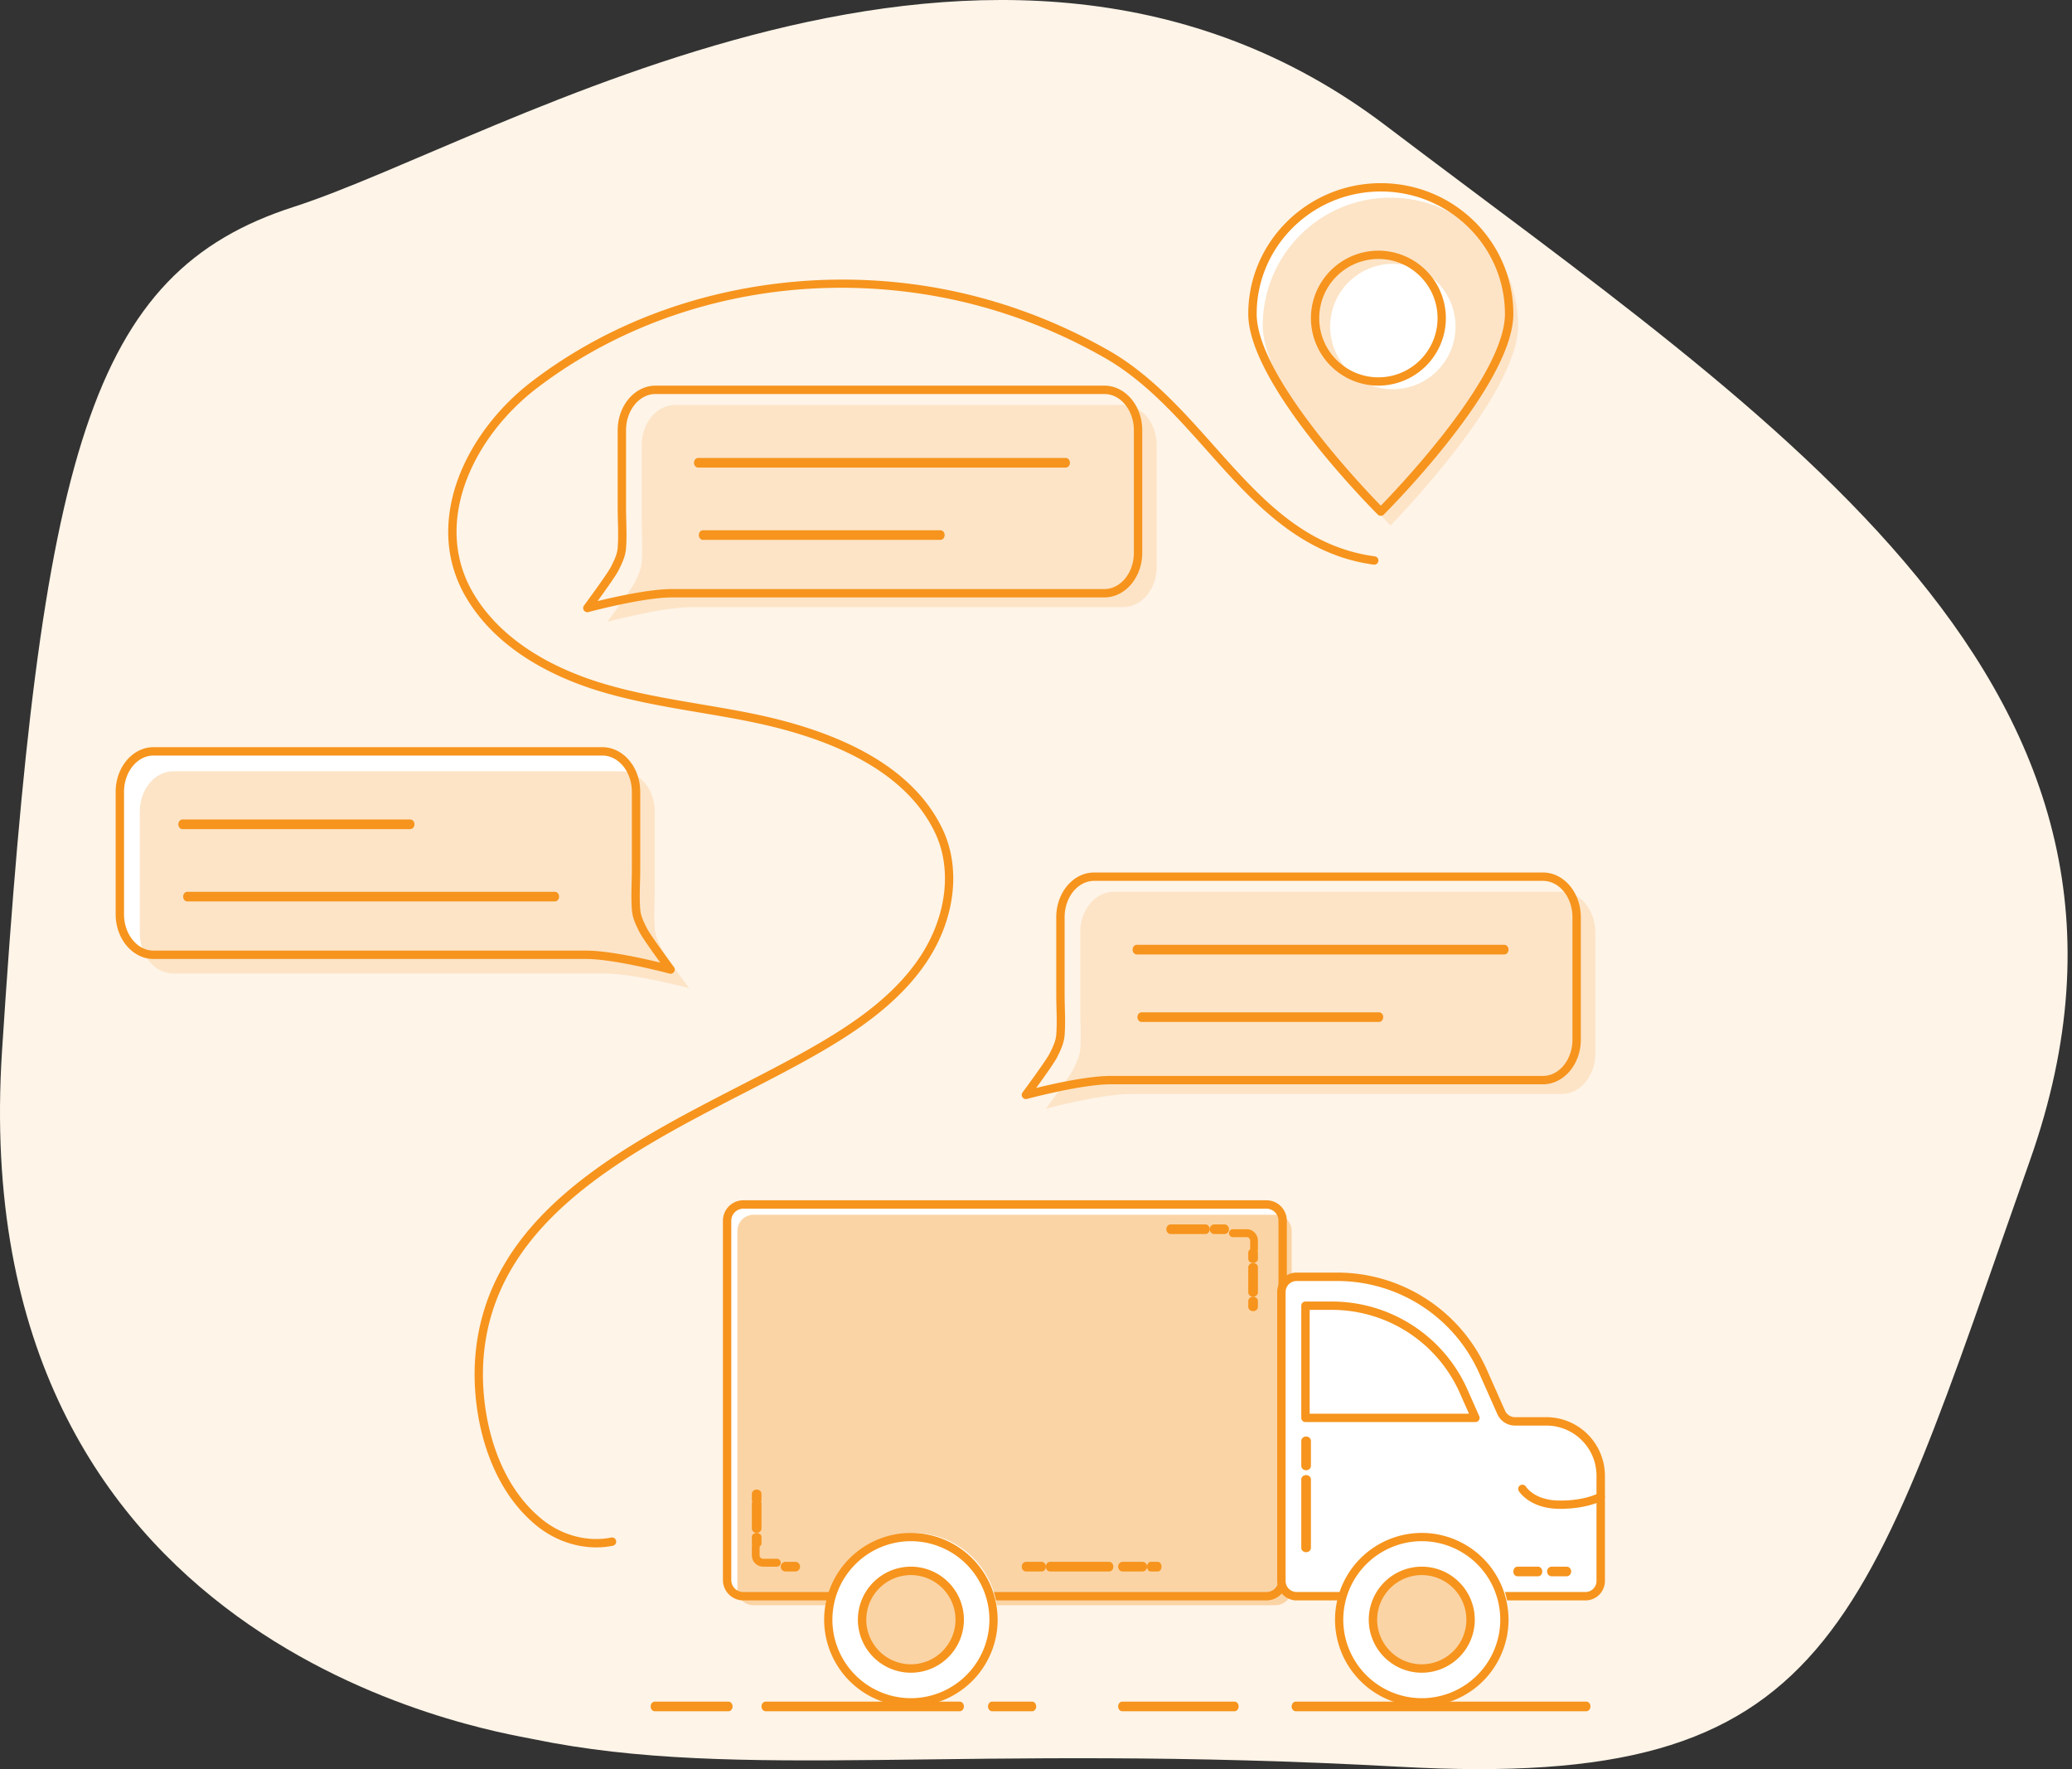 <svg width="164" height="140" xmlns="http://www.w3.org/2000/svg"><rect width="100%" height="100%" fill="#333333" stroke="none"/><g fill="none" fill-rule="evenodd"><path d="M42.205 137.626c-3.466-.712-45.11-7.131-42.044-54.473 3.065-47.342 6.913-61.58 23.103-66.788 16.19-5.209 55.546-29.856 86.428-6.42C140.574 33.38 173.9 54.4 160.675 91.82c-13.224 37.42-15.39 49.903-49.893 47.993-34.502-1.91-52.097 1.202-68.577-2.186" fill="#FEF4E8"/><path d="M100.194 126.267H58.88a1.28 1.28 0 01-1.278-1.28V96.647c0-.707.572-1.28 1.278-1.28h41.314c.705 0 1.277.573 1.277 1.28v28.338a1.28 1.28 0 01-1.277 1.281" fill="#FFF"/><path d="M100.957 127.03H59.643a1.28 1.28 0 01-1.278-1.28V97.41c0-.707.572-1.28 1.278-1.28h41.314c.705 0 1.277.573 1.277 1.28v28.338a1.28 1.28 0 01-1.277 1.281" fill="#FBD4A5"/><path d="M58.832 95.65a.953.953 0 00-.95.953v28.43c0 .525.426.952.95.952h41.41c.524 0 .95-.427.95-.953v-28.43a.953.953 0 00-.95-.953h-41.41zm41.41 30.999h-41.41a1.616 1.616 0 01-1.611-1.617v-28.43c0-.89.722-1.616 1.61-1.616h41.41c.89 0 1.612.725 1.612 1.617v28.43c0 .89-.723 1.616-1.611 1.616z" fill="#F6941D"/><path d="M82.447 124.36h-1.243c-.183 0-.332-.171-.332-.382 0-.21.149-.381.332-.381h1.243c.184 0 .332.17.332.381s-.148.382-.332.382M87.793 124.36h-4.687c-.18 0-.327-.171-.327-.382 0-.21.147-.381.327-.381h4.687c.18 0 .327.17.327.381s-.147.382-.327.382M90.434 124.36h-1.577c-.196 0-.356-.171-.356-.382 0-.21.16-.381.356-.381h1.577c.197 0 .356.17.356.381s-.16.382-.356.382M91.65 124.36h-.576c-.157 0-.284-.171-.284-.382 0-.21.127-.381.284-.381h.576c.157 0 .285.17.285.381s-.128.382-.285.382M59.891 121.308c-.21 0-.381-.154-.381-.344v-1.983c0-.19.17-.343.381-.343.21 0 .381.153.381.343v1.983c0 .19-.17.344-.381.344" fill="#F6941D"/><path d="M59.891 119.02c-.21 0-.381-.153-.381-.34v-.466c0-.187.17-.34.381-.34.21 0 .381.153.381.34v.466c0 .187-.17.34-.381.34M59.891 122.452c-.21 0-.381-.14-.381-.314v-.515c0-.174.17-.315.381-.315.21 0 .381.14.381.315v.515c0 .173-.17.314-.381.314" fill="#F6941D"/><path d="M61.493 123.978h-1.096a.899.899 0 01-.887-.908v-.686a.31.31 0 01.305-.313.31.31 0 01.306.313v.686a.28.28 0 00.276.283h1.096a.31.31 0 01.305.312.31.31 0 01-.305.313M62.95 124.36h-.778a.377.377 0 01-.374-.382c0-.21.168-.381.374-.381h.779c.206 0 .373.17.373.381s-.167.382-.373.382M99.183 102.616c-.211 0-.382-.154-.382-.344v-1.983c0-.19.171-.343.382-.343.21 0 .381.153.381.343v1.983c0 .19-.17.344-.381.344" fill="#F6941D"/><path d="M99.183 103.76c-.211 0-.382-.152-.382-.34v-.465c0-.187.171-.34.382-.34.21 0 .381.153.381.34v.466c0 .187-.17.34-.381.34M99.183 99.946c-.211 0-.382-.141-.382-.315v-.515c0-.174.171-.315.382-.315.21 0 .381.14.381.315v.515c0 .174-.17.315-.381.315" fill="#F6941D"/><path d="M99.258 99.183a.31.31 0 01-.306-.313v-.687a.28.28 0 00-.276-.282h-1.095a.31.31 0 01-.306-.313.31.31 0 01.306-.313h1.095c.49 0 .888.408.888.908v.687a.31.31 0 01-.306.313M96.902 97.657h-.78a.377.377 0 01-.373-.382c0-.21.168-.381.374-.381h.779c.206 0 .373.17.373.381s-.167.382-.373.382" fill="#F6941D"/><path d="M95.41 97.657h-2.754c-.188 0-.34-.171-.34-.382 0-.21.152-.381.34-.381h2.753c.188 0 .34.17.34.381s-.152.382-.34.382" fill="#F6941D"/><path d="M125.45 126.267h-22.78a1.199 1.199 0 01-1.199-1.199v-22.78c0-.661.537-1.198 1.2-1.198h3.212c4.972 0 9.477 2.93 11.493 7.474l1.423 3.21c.192.433.622.712 1.096.712h2.468a4.285 4.285 0 014.286 4.286v8.296c0 .662-.536 1.199-1.199 1.199" fill="#FFF"/><path d="M102.626 101.374c-.48 0-.87.39-.87.87v22.868c0 .48.39.87.87.87h22.868c.481 0 .87-.39.87-.87v-8.328c0-2.189-1.78-3.97-3.969-3.97h-2.477a1.537 1.537 0 01-1.405-.913l-1.429-3.222a12.297 12.297 0 00-11.232-7.305h-3.226zm22.868 25.275h-22.868c-.847 0-1.536-.69-1.536-1.537v-22.867c0-.847.689-1.537 1.536-1.537h3.226c5.118 0 9.765 3.023 11.84 7.702l1.43 3.221c.14.315.452.518.796.518h2.477a4.64 4.64 0 014.635 4.635v8.328c0 .847-.689 1.537-1.536 1.537z" fill="#F6941D"/><path d="M103.379 122.834c-.211 0-.382-.152-.382-.338v-5.427c0-.187.171-.339.382-.339.21 0 .381.152.381.339v5.427c0 .186-.17.338-.381.338M103.379 116.349c-.211 0-.382-.154-.382-.344v-1.983c0-.19.171-.344.382-.344.21 0 .381.154.381.344v1.983c0 .19-.17.344-.381.344M121.745 124.741h-1.638c-.18 0-.325-.17-.325-.381s.146-.382.325-.382h1.638c.18 0 .326.17.326.382 0 .21-.146.381-.326.381M123.997 124.741h-1.182c-.2 0-.363-.17-.363-.381s.162-.382.363-.382h1.182c.2 0 .363.17.363.382 0 .21-.162.381-.363.381" fill="#F6941D"/><path d="M116.73 112.153H103.38v-8.774h2.073c4.48 0 8.538 2.62 10.347 6.683l.931 2.09" fill="#FFF"/><path d="M103.66 111.874h12.61l-.731-1.652a11.071 11.071 0 00-10.122-6.564h-1.756v8.216zm13.12.66h-13.451a.331.331 0 01-.332-.33v-8.877a.33.33 0 01.332-.33h2.088c4.643 0 8.854 2.732 10.729 6.959l.938 2.114a.33.33 0 01-.304.464zM123.517 119.4h-.154c-2.293-.034-3.119-1.357-3.153-1.414a.323.323 0 01.117-.447.339.339 0 01.457.113c.03.047.694 1.066 2.59 1.094 2.016.035 3.147-.578 3.157-.584a.34.34 0 01.456.124.323.323 0 01-.128.445c-.05.028-1.24.67-3.342.67" fill="#F6941D"/><path d="M119.4 127.984a6.676 6.676 0 10-13.351 0 6.676 6.676 0 0013.352 0" fill="#FFF"/><path d="M112.534 121.962a6.22 6.22 0 00-6.213 6.212 6.22 6.22 0 006.213 6.213 6.22 6.22 0 006.213-6.213 6.22 6.22 0 00-6.213-6.212zm0 13.079a6.874 6.874 0 01-6.866-6.867 6.874 6.874 0 016.866-6.866 6.874 6.874 0 016.867 6.866 6.874 6.874 0 01-6.867 6.867z" fill="#F6941D"/><path d="M116.349 128.174a3.815 3.815 0 10-7.63 0 3.815 3.815 0 007.63 0" fill="#FBD4A5"/><path d="M112.534 124.644a3.535 3.535 0 00-3.53 3.53 3.535 3.535 0 003.53 3.531 3.535 3.535 0 003.53-3.53 3.535 3.535 0 00-3.53-3.531zm0 7.727a4.2 4.2 0 01-4.196-4.197 4.2 4.2 0 014.196-4.196 4.201 4.201 0 014.196 4.196 4.201 4.201 0 01-4.196 4.197z" fill="#F6941D"/><path d="M78.965 127.984a6.676 6.676 0 10-13.352 0 6.676 6.676 0 0013.352 0" fill="#FFF"/><path d="M72.098 121.962a6.22 6.22 0 00-6.213 6.212 6.22 6.22 0 006.213 6.213 6.22 6.22 0 006.213-6.213 6.22 6.22 0 00-6.213-6.212zm0 13.079a6.874 6.874 0 01-6.866-6.867 6.874 6.874 0 016.866-6.866 6.874 6.874 0 016.867 6.866 6.874 6.874 0 01-6.867 6.867z" fill="#F6941D"/><path d="M75.913 128.174a3.815 3.815 0 10-7.63 0 3.815 3.815 0 007.63 0" fill="#FBD4A5"/><path d="M72.098 124.644a3.535 3.535 0 00-3.53 3.53 3.535 3.535 0 003.53 3.531 3.535 3.535 0 003.53-3.53 3.535 3.535 0 00-3.53-3.531zm0 7.727a4.2 4.2 0 01-4.196-4.197 4.2 4.2 0 014.196-4.196 4.201 4.201 0 014.196 4.196 4.201 4.201 0 01-4.196 4.197zM47.194 122.452c-1.66 0-3.35-.602-4.715-1.712-4.038-3.285-5.149-9.15-4.874-13.174.77-11.263 11.547-16.805 21.055-21.694 2.258-1.16 4.39-2.258 6.307-3.389 2.587-1.526 5.819-3.677 7.871-6.789 2.091-3.17 2.541-6.922 1.174-9.79-2.015-4.228-6.85-7.168-14.37-8.738-1.426-.298-2.891-.546-4.308-.786-2.685-.455-5.462-.926-8.113-1.755-3.336-1.043-7.83-3.155-10.297-7.291-3.555-5.963-.077-13.148 5.197-17.164 4.37-3.328 9.413-5.67 14.987-6.96a42.79 42.79 0 0116.551-.511c4.913.82 9.644 2.508 14.062 5.018 3.304 1.877 5.865 4.754 8.343 7.537 3.668 4.12 7.132 8.012 12.751 8.773a.33.33 0 01-.088.655c-5.86-.794-9.569-4.96-13.155-8.988-2.442-2.743-4.967-5.579-8.177-7.402-4.35-2.472-9.008-4.134-13.844-4.941-11.147-1.861-22.457.816-31.031 7.345-5.04 3.839-8.387 10.67-5.03 16.298 2.36 3.958 6.701 5.991 9.927 7 2.61.816 5.363 1.283 8.027 1.734 1.423.241 2.895.49 4.332.79 7.733 1.615 12.722 4.677 14.83 9.1 1.467 3.077 1 7.077-1.218 10.44-2.127 3.225-5.439 5.432-8.086 6.995-1.933 1.14-4.074 2.241-6.341 3.407-9.353 4.81-19.953 10.26-20.698 21.152-.264 3.866.79 9.49 4.631 12.615 1.577 1.283 3.627 1.823 5.482 1.447a.33.33 0 01.13.648c-.43.088-.87.13-1.312.13" fill="#F6941D"/><path d="M119.4 25c0-5.59-4.525-10.123-10.109-10.123-5.582 0-10.108 4.533-10.108 10.123 0 5.591 10.108 15.817 10.108 15.817s10.11-10.226 10.11-15.817" fill="#FFF"/><path d="M120.163 25.763c0-5.59-4.525-10.123-10.109-10.123-5.582 0-10.108 4.532-10.108 10.123 0 5.59 10.108 15.817 10.108 15.817s10.11-10.226 10.11-15.817" fill="#FDE4C7"/><path d="M109.292 15.153c-5.417 0-9.824 4.346-9.824 9.687 0 4.87 8.303 13.616 9.824 15.177 1.52-1.561 9.824-10.308 9.824-15.177 0-5.341-4.407-9.687-9.824-9.687zm0 25.664a.335.335 0 01-.237-.097c-.419-.417-10.254-10.278-10.254-15.88 0-5.704 4.706-10.344 10.49-10.344 5.785 0 10.491 4.64 10.491 10.344 0 5.602-9.835 15.463-10.254 15.88a.335.335 0 01-.236.097z" fill="#F6941D"/><path d="M115.204 25.94a4.96 4.96 0 10-9.918 0 4.96 4.96 0 009.918 0" fill="#FFF"/><path d="M109.1 20.494a4.688 4.688 0 00-4.682 4.683c0 2.582 2.1 4.683 4.683 4.683 2.582 0 4.683-2.1 4.683-4.683 0-2.582-2.1-4.683-4.683-4.683zm0 10.024a5.347 5.347 0 01-5.34-5.341 5.347 5.347 0 015.34-5.34 5.347 5.347 0 015.341 5.34 5.347 5.347 0 01-5.34 5.34z" fill="#F6941D"/><path d="M91.553 35.231v9.629c0 1.76-1.19 3.187-2.66 3.187H54.748c-2.364 0-6.683 1.163-6.683 1.163s1.875-2.521 2.166-3.105c.279-.56.515-1.034.56-1.616.08-1.054 0-2.129 0-3.185V35.23c0-1.76 1.19-3.187 2.66-3.187h35.442c1.47 0 2.66 1.427 2.66 3.187" fill="#FDE4C7"/><path d="M51.886 31.18c-1.287 0-2.335 1.29-2.335 2.875v6.108c0 .35.01.71.018 1.057.018.712.037 1.448-.019 2.173-.05.651-.314 1.184-.594 1.747-.2.402-1.07 1.621-1.655 2.427 1.407-.344 4.139-.952 5.886-.952h34.224c1.288 0 2.336-1.29 2.336-2.875v-9.685c0-1.586-1.048-2.875-2.336-2.875H51.886zM46.49 48.447a.331.331 0 01-.266-.528c.518-.7 1.911-2.614 2.14-3.074.272-.547.487-.98.527-1.503.053-.69.035-1.41.017-2.105a42.544 42.544 0 01-.018-1.074v-6.108c0-1.95 1.345-3.537 2.997-3.537h35.525c1.653 0 2.998 1.586 2.998 3.537v9.685c0 1.95-1.345 3.537-2.998 3.537H53.187c-2.299 0-6.569 1.147-6.612 1.158a.329.329 0 01-.086.012z" fill="#F6941D"/><path d="M74.44 42.725H55.642c-.182 0-.33-.17-.33-.382 0-.21.148-.381.33-.381h18.796c.182 0 .33.17.33.381s-.148.382-.33.382M84.358 37.003H55.26c-.182 0-.33-.171-.33-.382 0-.21.148-.381.33-.381h29.097c.181 0 .329.17.329.381s-.148.382-.33.382" fill="#F6941D"/><path d="M126.267 73.76v9.628c0 1.76-1.191 3.188-2.66 3.188H89.461c-2.364 0-6.683 1.162-6.683 1.162s1.874-2.52 2.166-3.104c.279-.56.514-1.035.559-1.616.08-1.055 0-2.13 0-3.186V73.76c0-1.76 1.191-3.188 2.66-3.188h35.442c1.47 0 2.661 1.427 2.661 3.188" fill="#FDE4C7"/><path d="M86.6 69.708c-1.287 0-2.335 1.29-2.335 2.876v6.108c0 .35.01.709.018 1.057.018.712.037 1.448-.019 2.173-.05.651-.314 1.183-.594 1.747-.2.402-1.07 1.621-1.655 2.427 1.407-.344 4.139-.952 5.886-.952h34.224c1.288 0 2.336-1.29 2.336-2.875v-9.685c0-1.586-1.048-2.876-2.336-2.876H86.601zm-5.397 17.267a.331.331 0 01-.266-.528c.518-.698 1.911-2.613 2.14-3.073.272-.547.487-.98.527-1.503.053-.691.035-1.41.017-2.105a42.557 42.557 0 01-.018-1.074v-6.108c0-1.95 1.345-3.538 2.998-3.538h35.524c1.653 0 2.998 1.587 2.998 3.538v9.685c0 1.95-1.345 3.537-2.998 3.537H87.901c-2.298 0-6.569 1.146-6.612 1.158a.329.329 0 01-.086.011z" fill="#F6941D"/><path d="M109.153 80.872H90.356c-.181 0-.329-.17-.329-.382 0-.21.148-.381.33-.381h18.796c.182 0 .33.17.33.381s-.148.382-.33.382M119.072 75.531H89.975c-.182 0-.33-.17-.33-.381 0-.21.148-.382.33-.382h29.097c.181 0 .329.171.329.382 0 .21-.148.381-.33.381" fill="#F6941D"/><path d="M9.537 62.697v9.629c0 1.76 1.19 3.187 2.66 3.187H46.342c2.364 0 6.683 1.163 6.683 1.163s-1.875-2.521-2.166-3.105c-.279-.56-.515-1.035-.56-1.616-.08-1.055 0-2.13 0-3.185v-6.073c0-1.76-1.19-3.187-2.66-3.187H12.197c-1.47 0-2.66 1.426-2.66 3.187" fill="#FFF"/><path d="M11.063 64.223v9.629c0 1.76 1.19 3.187 2.66 3.187H47.868c2.364 0 6.682 1.163 6.682 1.163s-1.874-2.521-2.165-3.105c-.279-.56-.515-1.035-.56-1.616-.08-1.055 0-2.13 0-3.186v-6.072c0-1.76-1.19-3.188-2.66-3.188H13.723c-1.47 0-2.66 1.427-2.66 3.188" fill="#FDE4C7"/><path d="M12.153 59.79c-1.288 0-2.336 1.29-2.336 2.875v9.686c0 1.585 1.048 2.875 2.336 2.875h34.224c1.747 0 4.479.607 5.886.952-.586-.806-1.455-2.025-1.655-2.428-.28-.563-.544-1.095-.594-1.747-.056-.725-.037-1.46-.019-2.172.009-.348.018-.708.018-1.058v-6.108c0-1.585-1.048-2.875-2.336-2.875H12.153zm40.922 17.267a.329.329 0 01-.086-.011c-.043-.012-4.314-1.158-6.612-1.158H12.153c-1.653 0-2.998-1.587-2.998-3.537v-9.686c0-1.95 1.345-3.537 2.998-3.537h35.524c1.653 0 2.998 1.587 2.998 3.537v6.108c0 .358-.01.722-.018 1.074-.018.696-.036 1.415.017 2.106.04.523.255.955.527 1.503.229.46 1.622 2.374 2.14 3.073a.331.331 0 01-.266.528z" fill="#F6941D"/><path d="M32.475 65.613H14.446c-.183 0-.332-.17-.332-.381s.149-.382.332-.382h18.029c.183 0 .332.17.332.382 0 .21-.149.381-.332.381M43.922 71.335H14.825c-.182 0-.33-.17-.33-.381s.148-.382.33-.382h29.097c.181 0 .329.17.329.382 0 .21-.148.381-.33.381M57.658 135.422h-5.834c-.18 0-.325-.17-.325-.381 0-.21.145-.382.325-.382h5.834c.18 0 .326.171.326.382 0 .21-.146.381-.326.381M75.96 135.422H60.607c-.185 0-.335-.17-.335-.381 0-.21.15-.382.335-.382H75.96c.185 0 .334.171.334.382 0 .21-.15.381-.334.381M81.69 135.422h-3.162c-.18 0-.326-.17-.326-.381 0-.21.145-.382.326-.382h3.162c.18 0 .326.171.326.382 0 .21-.145.381-.326.381M97.713 135.422h-8.886c-.18 0-.326-.17-.326-.381 0-.21.146-.382.326-.382h8.886c.18 0 .325.171.325.382 0 .21-.146.381-.325.381M125.557 135.422h-22.994c-.181 0-.329-.17-.329-.381 0-.21.148-.382.33-.382h22.993c.182 0 .329.171.329.382 0 .21-.147.381-.33.381" fill="#F6941D"/></g></svg>